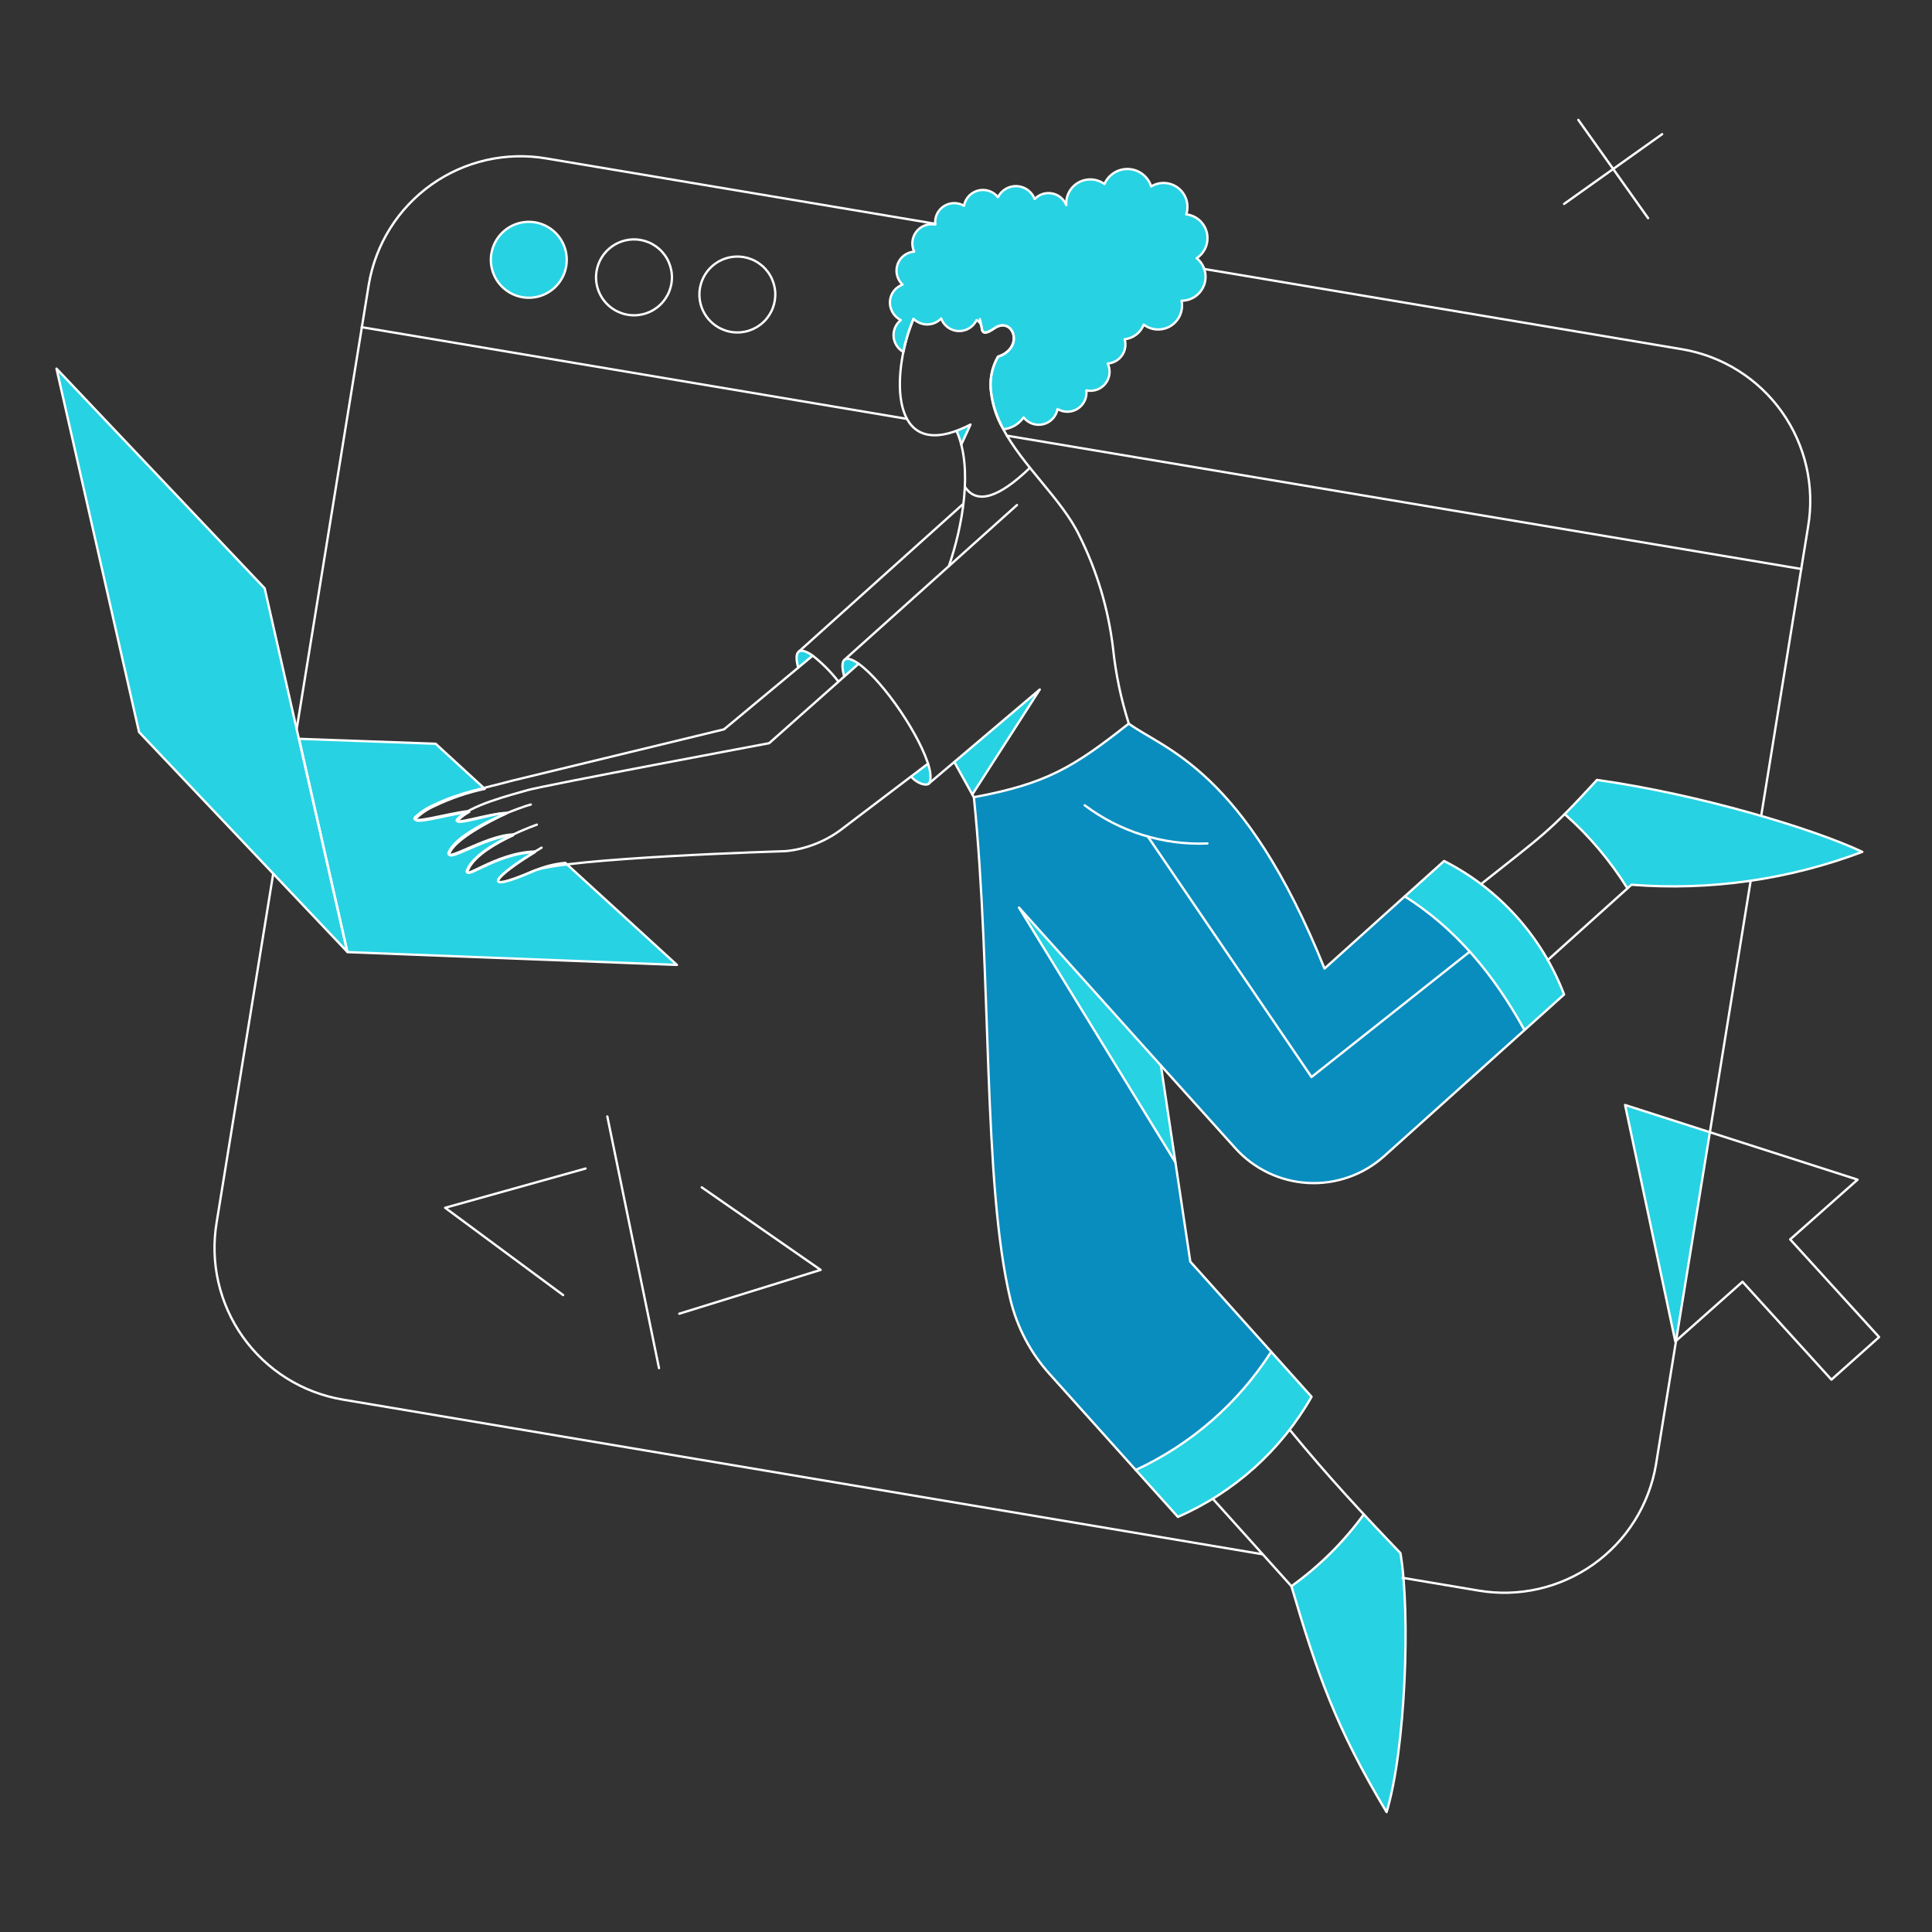 <svg width="642" height="642" viewBox="0 0 642 642" fill="none" xmlns="http://www.w3.org/2000/svg">
<rect x="0" y="0" width="642" height="642" fill="#333333" stroke="none"/>
<path d="M375.07 240.531C384.355 248.299 413.12 253.761 440.125 321.91L479.873 286.167C498.221 295.477 512.437 311.294 519.744 330.527L459.969 384.24C453.045 390.44 443.944 393.642 434.664 393.141C425.383 392.64 416.679 388.479 410.463 381.57L385.693 353.996L395.534 419.255L435.829 464.162C425.718 481.915 410.135 495.92 391.407 504.087L348.746 456.631C342.43 449.606 337.966 441.117 335.759 431.932C326.474 392.966 329.63 324.216 323.622 264.987C347.701 260.497 356.622 255.035 375.07 240.531Z" fill="#098DBE"/>
<path d="M46.205 243.263L115.386 316.267L87.956 195.504L18.776 122.499L46.205 243.263Z" fill="#27D2E3"/>
<path d="M265.533 216.501C266.444 215.894 268.022 216.44 270.085 217.896L265.294 221.841C264.502 219.049 264.502 217.107 265.533 216.501Z" fill="#27D2E3"/>
<path d="M308.378 253.821C309.655 257.098 309.486 259.852 308.499 260.497C307.512 261.142 304.666 260.497 302.75 258.009L308.378 253.821Z" fill="#27D2E3"/>
<path d="M280.756 219.17C281.666 218.564 283.244 219.11 285.307 220.566L280.517 224.511C279.734 221.78 279.798 219.838 280.756 219.17Z" fill="#27D2E3"/>
<path d="M422.708 449.228L436.123 464.156C426.011 481.909 410.428 495.914 391.701 504.081L377.683 488.485C396.116 479.942 411.733 466.325 422.708 449.228Z" fill="#27D2E3"/>
<path d="M345.517 229.123L323.063 264.017L317.116 253.215L345.517 229.123Z" fill="#27D2E3"/>
<path d="M322.517 141.13L319.422 147.805L317.723 143.253L322.517 141.13Z" fill="#27D2E3"/>
<path d="M338.599 301.581L385.751 354.013L390.545 386.176L338.599 301.581Z" fill="#27D2E3"/>
<path d="M453.172 503.238C457.204 507.558 461.27 511.846 465.369 516.103C468.707 535.825 467.129 581.096 460.757 602.154C443.829 573.996 437.697 556.161 429.137 527.147C438.359 520.494 446.47 512.424 453.172 503.238Z" fill="#27D2E3"/>
<path d="M519.983 270.51C522.896 267.597 526.234 264.017 530.664 259.223C565.018 264.077 602.821 275.547 618.842 283.132C594.406 292.373 568.231 296.103 542.187 294.056L540.852 295.269C535.124 286.055 528.095 277.715 519.983 270.51Z" fill="#27D2E3"/>
<path d="M466.765 297.636L479.86 285.819C498.194 295.147 512.405 310.958 519.731 330.18L506.44 342.135C497.247 324.147 483.585 308.825 466.765 297.636Z" fill="#27D2E3"/>
<path d="M295.815 101.624C295.555 100.153 295.828 98.638 296.584 97.35C297.34 96.062 298.531 95.086 299.942 94.597C299.265 93.969 298.733 93.201 298.383 92.347C298.032 91.493 297.873 90.572 297.915 89.65C297.957 88.727 298.199 87.825 298.625 87.006C299.052 86.187 299.651 85.47 300.383 84.906C301.363 84.154 302.542 83.705 303.775 83.613C303.398 82.813 303.192 81.944 303.169 81.06C303.146 80.177 303.307 79.298 303.641 78.479C303.976 77.661 304.477 76.921 305.112 76.307C305.748 75.692 306.504 75.216 307.333 74.909C308.441 74.498 309.642 74.401 310.801 74.632C310.65 73.453 310.834 72.256 311.331 71.177C311.829 70.098 312.621 69.181 313.615 68.531C314.608 67.881 315.764 67.522 316.951 67.496C318.137 67.469 319.308 67.776 320.329 68.381C320.492 67.477 320.847 66.618 321.371 65.864C321.896 65.109 322.576 64.477 323.367 64.009C324.158 63.542 325.04 63.25 325.954 63.154C326.868 63.058 327.791 63.16 328.662 63.453C329.826 63.846 330.852 64.567 331.616 65.529C332.195 64.37 333.099 63.405 334.217 62.752C335.336 62.099 336.62 61.785 337.913 61.849C339.207 61.913 340.454 62.353 341.502 63.114C342.55 63.876 343.353 64.925 343.814 66.136C344.548 65.363 345.464 64.788 346.478 64.463C347.493 64.137 348.572 64.072 349.619 64.273C350.665 64.474 351.643 64.935 352.465 65.613C353.286 66.291 353.924 67.165 354.319 68.154C354.215 66.637 354.546 65.121 355.274 63.786C356.002 62.45 357.096 61.35 358.428 60.616C359.759 59.881 361.273 59.542 362.791 59.638C364.309 59.734 365.768 60.262 366.996 61.16C367.668 59.607 368.798 58.298 370.235 57.405C371.673 56.513 373.348 56.081 375.037 56.167C376.726 56.252 378.349 56.852 379.689 57.885C381.028 58.919 382.02 60.336 382.531 61.948C383.92 61.108 385.533 60.714 387.153 60.818C388.773 60.923 390.322 61.521 391.592 62.532C392.861 63.544 393.791 64.92 394.255 66.476C394.718 68.031 394.694 69.692 394.186 71.233C395.811 71.417 397.339 72.098 398.564 73.182C399.788 74.266 400.648 75.701 401.028 77.292C401.407 78.882 401.286 80.551 400.683 82.071C400.079 83.591 399.022 84.888 397.655 85.785C398.935 86.821 399.862 88.23 400.307 89.816C400.753 91.401 400.696 93.087 400.143 94.638C399.59 96.19 398.569 97.532 397.221 98.479C395.874 99.426 394.265 99.931 392.618 99.924C392.95 101.507 392.791 103.154 392.162 104.643C391.532 106.133 390.462 107.395 389.096 108.259C387.729 109.124 386.131 109.551 384.516 109.482C382.9 109.413 381.344 108.852 380.056 107.874C379.545 109.183 378.687 110.328 377.574 111.184C376.46 112.041 375.134 112.577 373.738 112.735C373.995 113.642 374.047 114.594 373.891 115.523C373.735 116.451 373.374 117.334 372.834 118.106C372.294 118.878 371.59 119.52 370.771 119.986C369.952 120.452 369.04 120.73 368.101 120.8C368.608 121.873 368.804 123.067 368.668 124.246C368.531 125.425 368.067 126.542 367.328 127.471C366.589 128.399 365.604 129.102 364.486 129.5C363.368 129.898 362.16 129.974 361.001 129.721C361.14 130.901 360.946 132.096 360.44 133.171C359.934 134.246 359.137 135.157 358.139 135.802C357.141 136.447 355.982 136.799 354.794 136.818C353.607 136.837 352.437 136.523 351.419 135.911C351.202 137.122 350.64 138.244 349.799 139.141C348.958 140.039 347.875 140.674 346.681 140.969C345.487 141.265 344.233 141.208 343.071 140.805C341.908 140.403 340.887 139.673 340.132 138.702C339.366 139.799 338.374 140.719 337.223 141.4C336.071 142.081 334.786 142.506 333.456 142.647C331.423 138.974 330.047 134.975 329.39 130.829C328.715 126.608 329.504 122.282 331.626 118.571C340.668 115.597 336.602 104.977 330.473 109.104C327.56 111.107 326.455 110.979 326.225 109.043C326.208 108.484 326.04 107.94 325.738 107.469C325.437 106.998 325.013 106.617 324.513 106.367C323.974 107.505 323.11 108.458 322.03 109.106C320.95 109.755 319.703 110.07 318.445 110.011C317.187 109.953 315.974 109.524 314.959 108.778C313.944 108.033 313.172 107.004 312.74 105.821C312.153 106.441 311.447 106.937 310.664 107.28C309.882 107.623 309.038 107.805 308.184 107.817C307.33 107.828 306.482 107.668 305.691 107.346C304.899 107.024 304.18 106.547 303.577 105.942C302.075 109.479 300.936 113.159 300.178 116.926C298.802 116.152 297.761 114.895 297.257 113.399C296.753 111.902 296.822 110.272 297.451 108.823C297.866 107.863 298.511 107.019 299.329 106.367C298.415 105.903 297.622 105.233 297.012 104.41C296.402 103.587 295.992 102.633 295.815 101.624Z" fill="#27D2E3"/>
<path d="M163.279 84.268C163.688 81.808 164.816 79.524 166.522 77.705C168.228 75.885 170.435 74.613 172.864 74.047C175.499 73.435 178.261 73.686 180.743 74.764C183.224 75.841 185.293 77.688 186.644 80.032C187.995 82.376 188.556 85.092 188.245 87.779C187.935 90.466 186.768 92.982 184.917 94.955C183.067 96.929 180.631 98.254 177.969 98.737C175.307 99.22 172.561 98.833 170.135 97.635C167.71 96.437 165.734 94.491 164.499 92.084C163.265 89.677 162.837 86.937 163.279 84.268Z" fill="#27D2E3"/>
<path d="M540.012 367.185L568.473 376.345L556.713 445.772L540.012 367.185Z" fill="#27D2E3"/>
<path d="M144.771 247.147L161.095 262.136C155.368 263.349 149.804 265.243 144.528 267.779C142.292 268.731 140.238 270.066 138.459 271.724C135.971 274.576 149.319 270.51 155.876 269.782H155.937C154.611 270.482 153.404 271.379 152.356 272.452C150.203 274.915 166.668 269.341 168.134 270.389C161.823 273.241 152.053 278.642 149.686 282.845C146.895 287.882 161.216 277.866 170.501 277.563C164.615 280.293 158.182 284.12 155.876 288.368C152.72 294.117 164.129 283.577 177.723 283.149H177.783C164.797 291.038 158.728 297.522 177.176 289.521C180.558 288.008 184.167 287.064 187.857 286.729L224.936 320.636L115.46 316.388L99.378 245.508L144.771 247.147Z" fill="#27D2E3"/>
<path d="M46.205 243.263L115.386 316.267L87.957 195.503L18.776 122.499L46.205 243.263Z" stroke="white" stroke-width="0.769" stroke-linejoin="round"/>
<path d="M144.771 247.146L161.095 262.136C155.368 263.349 149.804 265.243 144.528 267.779C142.292 268.731 140.238 270.066 138.459 271.724C135.971 274.576 149.319 270.51 155.876 269.782H155.937C154.611 270.481 153.404 271.379 152.356 272.452C150.204 274.915 166.668 269.341 168.134 270.389C161.823 273.241 152.053 278.642 149.686 282.845C146.895 287.882 161.216 277.866 170.501 277.562C164.615 280.293 158.182 284.12 155.876 288.368C152.72 294.117 164.129 283.577 177.723 283.149H177.783C164.797 291.038 158.728 297.521 177.176 289.521C180.558 288.008 184.167 287.064 187.857 286.729L224.936 320.636L115.46 316.388L99.378 245.508L144.771 247.146Z" stroke="white" stroke-width="0.769" stroke-linejoin="round"/>
<path d="M295.816 101.624C295.555 100.153 295.828 98.638 296.584 97.35C297.341 96.062 298.531 95.086 299.942 94.597C299.265 93.969 298.733 93.201 298.383 92.347C298.033 91.492 297.873 90.572 297.915 89.649C297.957 88.727 298.199 87.825 298.626 87.006C299.052 86.186 299.652 85.47 300.383 84.906C301.364 84.154 302.542 83.705 303.775 83.613C303.398 82.813 303.192 81.944 303.169 81.06C303.146 80.176 303.307 79.297 303.641 78.479C303.976 77.661 304.477 76.921 305.112 76.306C305.748 75.692 306.504 75.216 307.333 74.909C308.441 74.498 309.642 74.401 310.802 74.632C310.65 73.453 310.834 72.256 311.331 71.177C311.829 70.098 312.621 69.181 313.615 68.531C314.609 67.881 315.764 67.522 316.951 67.496C318.138 67.469 319.308 67.776 320.329 68.381C320.492 67.477 320.847 66.618 321.372 65.864C321.896 65.109 322.577 64.477 323.367 64.009C324.158 63.541 325.04 63.25 325.954 63.154C326.868 63.058 327.791 63.16 328.662 63.453C329.826 63.846 330.852 64.567 331.617 65.529C332.195 64.37 333.099 63.405 334.217 62.752C335.336 62.098 336.62 61.785 337.914 61.849C339.207 61.913 340.454 62.353 341.502 63.114C342.55 63.875 343.353 64.925 343.814 66.136C344.548 65.363 345.464 64.788 346.478 64.462C347.493 64.137 348.573 64.072 349.619 64.273C350.665 64.474 351.643 64.934 352.465 65.613C353.286 66.291 353.924 67.165 354.319 68.154C354.215 66.637 354.546 65.121 355.274 63.786C356.002 62.45 357.096 61.35 358.428 60.615C359.759 59.881 361.273 59.541 362.791 59.638C364.309 59.734 365.768 60.262 366.996 61.159C367.668 59.607 368.799 58.297 370.236 57.405C371.673 56.513 373.348 56.081 375.037 56.167C376.727 56.252 378.349 56.852 379.689 57.885C381.028 58.919 382.02 60.336 382.531 61.948C383.92 61.108 385.533 60.714 387.153 60.818C388.773 60.922 390.322 61.521 391.592 62.532C392.862 63.544 393.791 64.92 394.255 66.475C394.718 68.031 394.694 69.692 394.186 71.233C395.811 71.417 397.34 72.097 398.564 73.181C399.788 74.266 400.648 75.701 401.028 77.291C401.407 78.882 401.286 80.551 400.683 82.071C400.079 83.591 399.022 84.888 397.655 85.785C398.935 86.821 399.862 88.23 400.308 89.816C400.753 91.401 400.696 93.086 400.143 94.638C399.59 96.19 398.57 97.532 397.222 98.479C395.874 99.425 394.265 99.931 392.618 99.924C392.95 101.507 392.791 103.153 392.162 104.643C391.532 106.133 390.463 107.394 389.096 108.259C387.73 109.124 386.131 109.551 384.516 109.482C382.9 109.413 381.344 108.852 380.056 107.874C379.545 109.183 378.687 110.327 377.574 111.184C376.46 112.041 375.134 112.577 373.738 112.735C373.995 113.642 374.048 114.594 373.891 115.522C373.735 116.451 373.374 117.334 372.834 118.106C372.294 118.878 371.59 119.52 370.771 119.986C369.952 120.452 369.04 120.73 368.101 120.8C368.608 121.873 368.805 123.067 368.668 124.246C368.531 125.425 368.067 126.542 367.328 127.471C366.589 128.399 365.604 129.102 364.486 129.5C363.368 129.898 362.16 129.974 361.001 129.721C361.14 130.901 360.946 132.096 360.44 133.171C359.934 134.246 359.137 135.157 358.139 135.802C357.141 136.447 355.982 136.799 354.795 136.818C353.607 136.837 352.437 136.523 351.419 135.911C351.202 137.121 350.64 138.243 349.799 139.141C348.958 140.039 347.875 140.674 346.681 140.969C345.487 141.264 344.233 141.207 343.071 140.805C341.908 140.403 340.888 139.672 340.132 138.702C339.366 139.799 338.374 140.719 337.223 141.4C336.071 142.08 334.787 142.506 333.456 142.647C331.423 138.974 330.047 134.975 329.39 130.829C328.715 126.608 329.504 122.282 331.626 118.571C340.668 115.597 336.602 104.977 330.473 109.104C327.56 111.106 326.455 110.979 326.225 109.043C326.208 108.484 326.04 107.94 325.738 107.469C325.437 106.997 325.014 106.617 324.513 106.367C323.974 107.505 323.11 108.458 322.03 109.106C320.95 109.755 319.703 110.07 318.445 110.011C317.187 109.953 315.974 109.524 314.959 108.778C313.944 108.033 313.172 107.004 312.74 105.82C312.153 106.441 311.447 106.937 310.664 107.28C309.882 107.623 309.039 107.805 308.184 107.817C307.33 107.828 306.482 107.668 305.691 107.346C304.899 107.024 304.181 106.546 303.577 105.942C302.075 109.479 300.936 113.159 300.178 116.926C298.802 116.152 297.761 114.895 297.257 113.399C296.753 111.902 296.822 110.271 297.451 108.823C297.866 107.863 298.511 107.019 299.329 106.367C298.415 105.903 297.622 105.233 297.012 104.41C296.402 103.587 295.993 102.633 295.816 101.624Z" stroke="white" stroke-width="0.769" stroke-linejoin="round"/>
<path d="M301.338 139.188L120.193 108.724" stroke="white" stroke-width="0.769" stroke-linecap="round" stroke-linejoin="round"/>
<path d="M598.573 189.071L334.593 144.771" stroke="white" stroke-width="0.769" stroke-linecap="round" stroke-linejoin="round"/>
<path d="M319.786 167.71L265.473 216.5" stroke="white" stroke-width="0.769" stroke-linecap="round" stroke-linejoin="round"/>
<path d="M265.23 221.84C264.502 219.11 264.499 217.161 265.473 216.5C266.38 215.887 268.028 216.43 270.085 217.896C273.168 220.33 275.955 223.117 278.389 226.2" stroke="white" stroke-width="0.769" stroke-linecap="round" stroke-linejoin="round"/>
<path d="M492.196 293.752C512.707 277.428 514.406 276.942 530.67 259.162C565.018 264.016 602.821 275.486 618.842 283.072C594.388 292.311 568.197 296.041 542.136 293.995L514.282 319.058" stroke="white" stroke-width="0.769" stroke-linecap="round" stroke-linejoin="round"/>
<path d="M337.931 167.831L280.705 219.17" stroke="white" stroke-width="0.769" stroke-linecap="round" stroke-linejoin="round"/>
<path d="M308.499 260.497L345.517 229.123L323.098 264.007" stroke="white" stroke-width="0.769" stroke-linecap="round" stroke-linejoin="round"/>
<path d="M176.387 267.341C174.152 267.827 153.678 274.981 149.383 282.634C146.508 287.728 161.034 277.597 170.44 277.294" stroke="white" stroke-width="0.769" stroke-linecap="round" stroke-linejoin="round"/>
<path d="M178.39 274.03C172.686 276.093 159.166 281.804 155.633 288.23C152.439 294.062 163.937 283.375 177.722 282.95" stroke="white" stroke-width="0.769" stroke-linecap="round" stroke-linejoin="round"/>
<path d="M179.968 281.676C165.525 290.111 157.565 297.92 177.176 289.444C187.307 285.065 261.177 282.829 261.177 282.829C267.66 282.159 273.851 279.791 279.127 275.965L308.377 253.755" stroke="white" stroke-width="0.769" stroke-linecap="round" stroke-linejoin="round"/>
<path d="M285.317 220.566L255.581 246.964C255.581 246.964 181.06 260.922 175.356 262.55C169.651 264.179 155.991 267.642 151.992 272.199C149.865 274.627 161.574 270.443 168.681 270.075" stroke="white" stroke-width="0.769" stroke-linecap="round" stroke-linejoin="round"/>
<path d="M280.462 224.511C279.734 221.78 279.731 219.831 280.705 219.17C281.612 218.557 283.26 219.103 285.317 220.566C293.714 226.542 306.193 245.067 308.802 255.217C309.441 257.709 309.326 259.954 308.499 260.497C307.54 261.136 304.797 260.375 302.75 258.069" stroke="white" stroke-width="0.769" stroke-linecap="round" stroke-linejoin="round"/>
<path d="M401.226 280.28C386.575 280.897 372.161 276.415 360.445 267.597" stroke="white" stroke-width="0.769" stroke-linecap="round" stroke-linejoin="round"/>
<path d="M323.609 264.927L317.116 253.215" stroke="white" stroke-width="0.769" stroke-linecap="round" stroke-linejoin="round"/>
<path d="M320.757 161.941C324.762 167.767 332.105 165.218 342.24 155.448" stroke="white" stroke-width="0.769" stroke-linecap="round" stroke-linejoin="round"/>
<path d="M385.76 354.08L338.599 301.581L390.545 386.176" stroke="white" stroke-width="0.769" stroke-linecap="round" stroke-linejoin="round"/>
<path d="M459.969 384.173C456.544 387.25 452.546 389.622 448.203 391.153C443.861 392.684 439.26 393.345 434.662 393.097C430.065 392.849 425.561 391.697 421.409 389.708C417.256 387.719 413.537 384.931 410.463 381.503L385.773 354.08L395.534 419.237L435.829 464.143C425.718 481.896 410.135 495.902 391.407 504.068L348.746 456.551C342.43 449.527 337.966 441.038 335.759 431.853C326.471 392.886 329.63 324.076 323.622 264.908C347.775 260.417 356.696 254.956 375.083 240.452C386.965 249.136 413.484 255.582 440.134 321.85L479.873 286.106C498.207 295.435 512.418 311.246 519.744 330.467L459.969 384.173Z" stroke="white" stroke-width="0.769" stroke-linecap="round" stroke-linejoin="round"/>
<path d="M317.806 143.158C319.413 142.558 320.981 141.861 322.501 141.069L319.419 147.776" stroke="white" stroke-width="0.769" stroke-linecap="round" stroke-linejoin="round"/>
<path d="M315.295 188.16C319.767 175.257 323.478 155.528 317.822 143.158C294.845 151.586 296.79 121.796 303.523 106.053M375.086 240.41C372.504 232.295 370.755 223.938 369.867 215.469C368.321 202.438 364.54 189.771 358.688 178.026C352.971 166.013 339.844 154.937 333.137 142.161C331.127 138.651 329.85 134.77 329.384 130.752C328.707 126.531 329.496 122.205 331.62 118.494C340.662 115.52 336.577 104.875 330.467 109.027C327.544 111.017 326.401 110.908 326.219 108.966C326.053 107.944 325.848 106.973 325.609 106.053" stroke="white" stroke-width="0.769" stroke-linecap="round" stroke-linejoin="round"/>
<path d="M422.405 449.227C411.428 466.328 395.807 479.947 377.37 488.491" stroke="white" stroke-width="0.769" stroke-linecap="round" stroke-linejoin="round"/>
<path d="M506.514 342.179C496.319 323.654 483.575 308.438 466.826 297.879" stroke="white" stroke-width="0.769" stroke-linecap="round" stroke-linejoin="round"/>
<path d="M428.594 475.14C441.415 490.79 452.884 503.074 465.37 516.103C468.707 535.825 467.129 581.096 460.757 602.154C443.83 573.996 437.697 556.094 429.137 527.096L403.164 498.21" stroke="white" stroke-width="0.769" stroke-linecap="round" stroke-linejoin="round"/>
<path d="M540.801 295.209C535.072 286.01 528.041 277.691 519.925 270.51" stroke="white" stroke-width="0.769" stroke-linecap="round" stroke-linejoin="round"/>
<path d="M155.633 269.539C149.019 270.207 135.559 274.33 138.035 271.481C139.833 269.805 141.906 268.45 144.164 267.476C152.724 263.292 160.913 261.954 170.016 259.465L240.602 242.352L270.056 217.867" stroke="white" stroke-width="0.769" stroke-linecap="round" stroke-linejoin="round"/>
<path d="M381.382 277.913L435.816 357.896L488.43 316.206" stroke="white" stroke-width="0.769" stroke-linecap="round" stroke-linejoin="round"/>
<path d="M232.582 95.798C232.172 98.258 232.502 100.785 233.53 103.058C234.558 105.331 236.238 107.247 238.356 108.564C239.939 109.551 241.72 110.175 243.573 110.391C245.425 110.606 247.303 110.407 249.069 109.809C250.836 109.21 252.447 108.228 253.788 106.931C255.128 105.634 256.164 104.056 256.821 102.31C257.477 100.566 257.739 98.697 257.588 96.839C257.436 94.981 256.875 93.18 255.944 91.565C255.013 89.95 253.736 88.562 252.204 87.499C250.672 86.437 248.924 85.727 247.085 85.421C243.786 84.875 240.405 85.662 237.686 87.607C234.966 89.553 233.13 92.499 232.582 95.798Z" stroke="white" stroke-width="0.769" stroke-linecap="round" stroke-linejoin="round"/>
<path d="M198.234 90.093C197.824 92.554 198.155 95.081 199.183 97.353C200.211 99.626 201.89 101.542 204.009 102.859C205.591 103.847 207.373 104.471 209.225 104.686C211.078 104.901 212.955 104.702 214.721 104.104C216.488 103.506 218.1 102.523 219.44 101.226C220.78 99.93 221.816 98.351 222.473 96.606C223.13 94.861 223.392 92.993 223.24 91.135C223.088 89.277 222.527 87.476 221.596 85.861C220.665 84.246 219.388 82.857 217.856 81.795C216.325 80.732 214.577 80.022 212.738 79.716C209.439 79.171 206.058 79.957 203.338 81.903C200.618 83.849 198.783 86.795 198.234 90.093Z" stroke="white" stroke-width="0.769" stroke-linecap="round" stroke-linejoin="round"/>
<path d="M163.279 84.267C162.87 86.728 163.2 89.255 164.228 91.527C165.256 93.8 166.936 95.716 169.054 97.033C171.171 98.355 173.631 99.018 176.125 98.939C178.619 98.86 181.033 98.043 183.062 96.591C185.091 95.139 186.643 93.118 187.523 90.783C188.402 88.448 188.568 85.905 188.001 83.475C187.533 81.454 186.574 79.58 185.208 78.019C183.843 76.458 182.113 75.258 180.172 74.526C178.231 73.794 176.14 73.552 174.084 73.822C172.027 74.093 170.069 74.866 168.383 76.075C167.036 77.038 165.892 78.257 165.016 79.663C164.14 81.069 163.55 82.633 163.279 84.267Z" stroke="white" stroke-width="0.769" stroke-linecap="round" stroke-linejoin="round"/>
<path d="M524.477 39.846L547.658 72.495" stroke="white" stroke-width="0.769" stroke-linecap="round" stroke-linejoin="round"/>
<path d="M519.744 67.761L552.331 44.58" stroke="white" stroke-width="0.769" stroke-linecap="round" stroke-linejoin="round"/>
<path d="M616.536 391.759L617.264 392.002L594.872 411.846L624.425 444.312L608.586 458.452L579.033 425.925L556.704 445.772L540.012 367.185L616.536 391.759Z" stroke="white" stroke-width="0.769" stroke-linecap="round" stroke-linejoin="round"/>
<path d="M225.724 436.544L272.695 421.98L233.189 394.55" stroke="white" stroke-width="0.769" stroke-linecap="round" stroke-linejoin="round"/>
<path d="M187.128 430.354L147.926 401.347L194.593 388.299" stroke="white" stroke-width="0.769" stroke-linecap="round" stroke-linejoin="round"/>
<path d="M201.814 371.004L218.988 454.628" stroke="white" stroke-width="0.769" stroke-linecap="round" stroke-linejoin="round"/>
<path d="M581.751 292.628L550.268 486.731C549.145 493.351 546.727 499.685 543.153 505.37C539.579 511.055 534.919 515.98 529.44 519.862C523.961 523.743 517.772 526.508 511.225 527.997C504.677 529.487 497.901 529.672 491.282 528.543L466.044 524.298" stroke="white" stroke-width="0.769" stroke-linecap="round" stroke-linejoin="round"/>
<path d="M90.758 290.511L72.009 406.08C70.88 412.699 71.065 419.476 72.555 426.023C74.044 432.57 76.809 438.76 80.69 444.239C84.574 449.716 89.499 454.374 95.184 457.948C100.869 461.522 107.202 463.941 113.821 465.066L419.45 516.463" stroke="white" stroke-width="0.769" stroke-linecap="round" stroke-linejoin="round"/>
<path d="M400.066 89.365L559.007 116.067C565.626 117.192 571.959 119.611 577.643 123.185C583.327 126.759 588.251 131.418 592.134 136.896C596.017 142.374 598.783 148.563 600.273 155.11C601.763 161.657 601.949 168.434 600.819 175.053L585.251 271.044" stroke="white" stroke-width="0.769" stroke-linecap="round" stroke-linejoin="round"/>
<path d="M310.744 74.356L181.546 52.651C174.927 51.52 168.15 51.705 161.603 53.194C155.055 54.684 148.866 57.45 143.388 61.333C137.91 65.216 133.251 70.14 129.677 75.825C126.103 81.51 123.685 87.843 122.56 94.463L98.602 242.157" stroke="white" stroke-width="0.769" stroke-linecap="round" stroke-linejoin="round"/>
<path d="M453.172 503.237C446.488 512.42 438.374 520.472 429.141 527.086" stroke="white" stroke-width="0.769" stroke-linecap="round" stroke-linejoin="round"/>
</svg>
